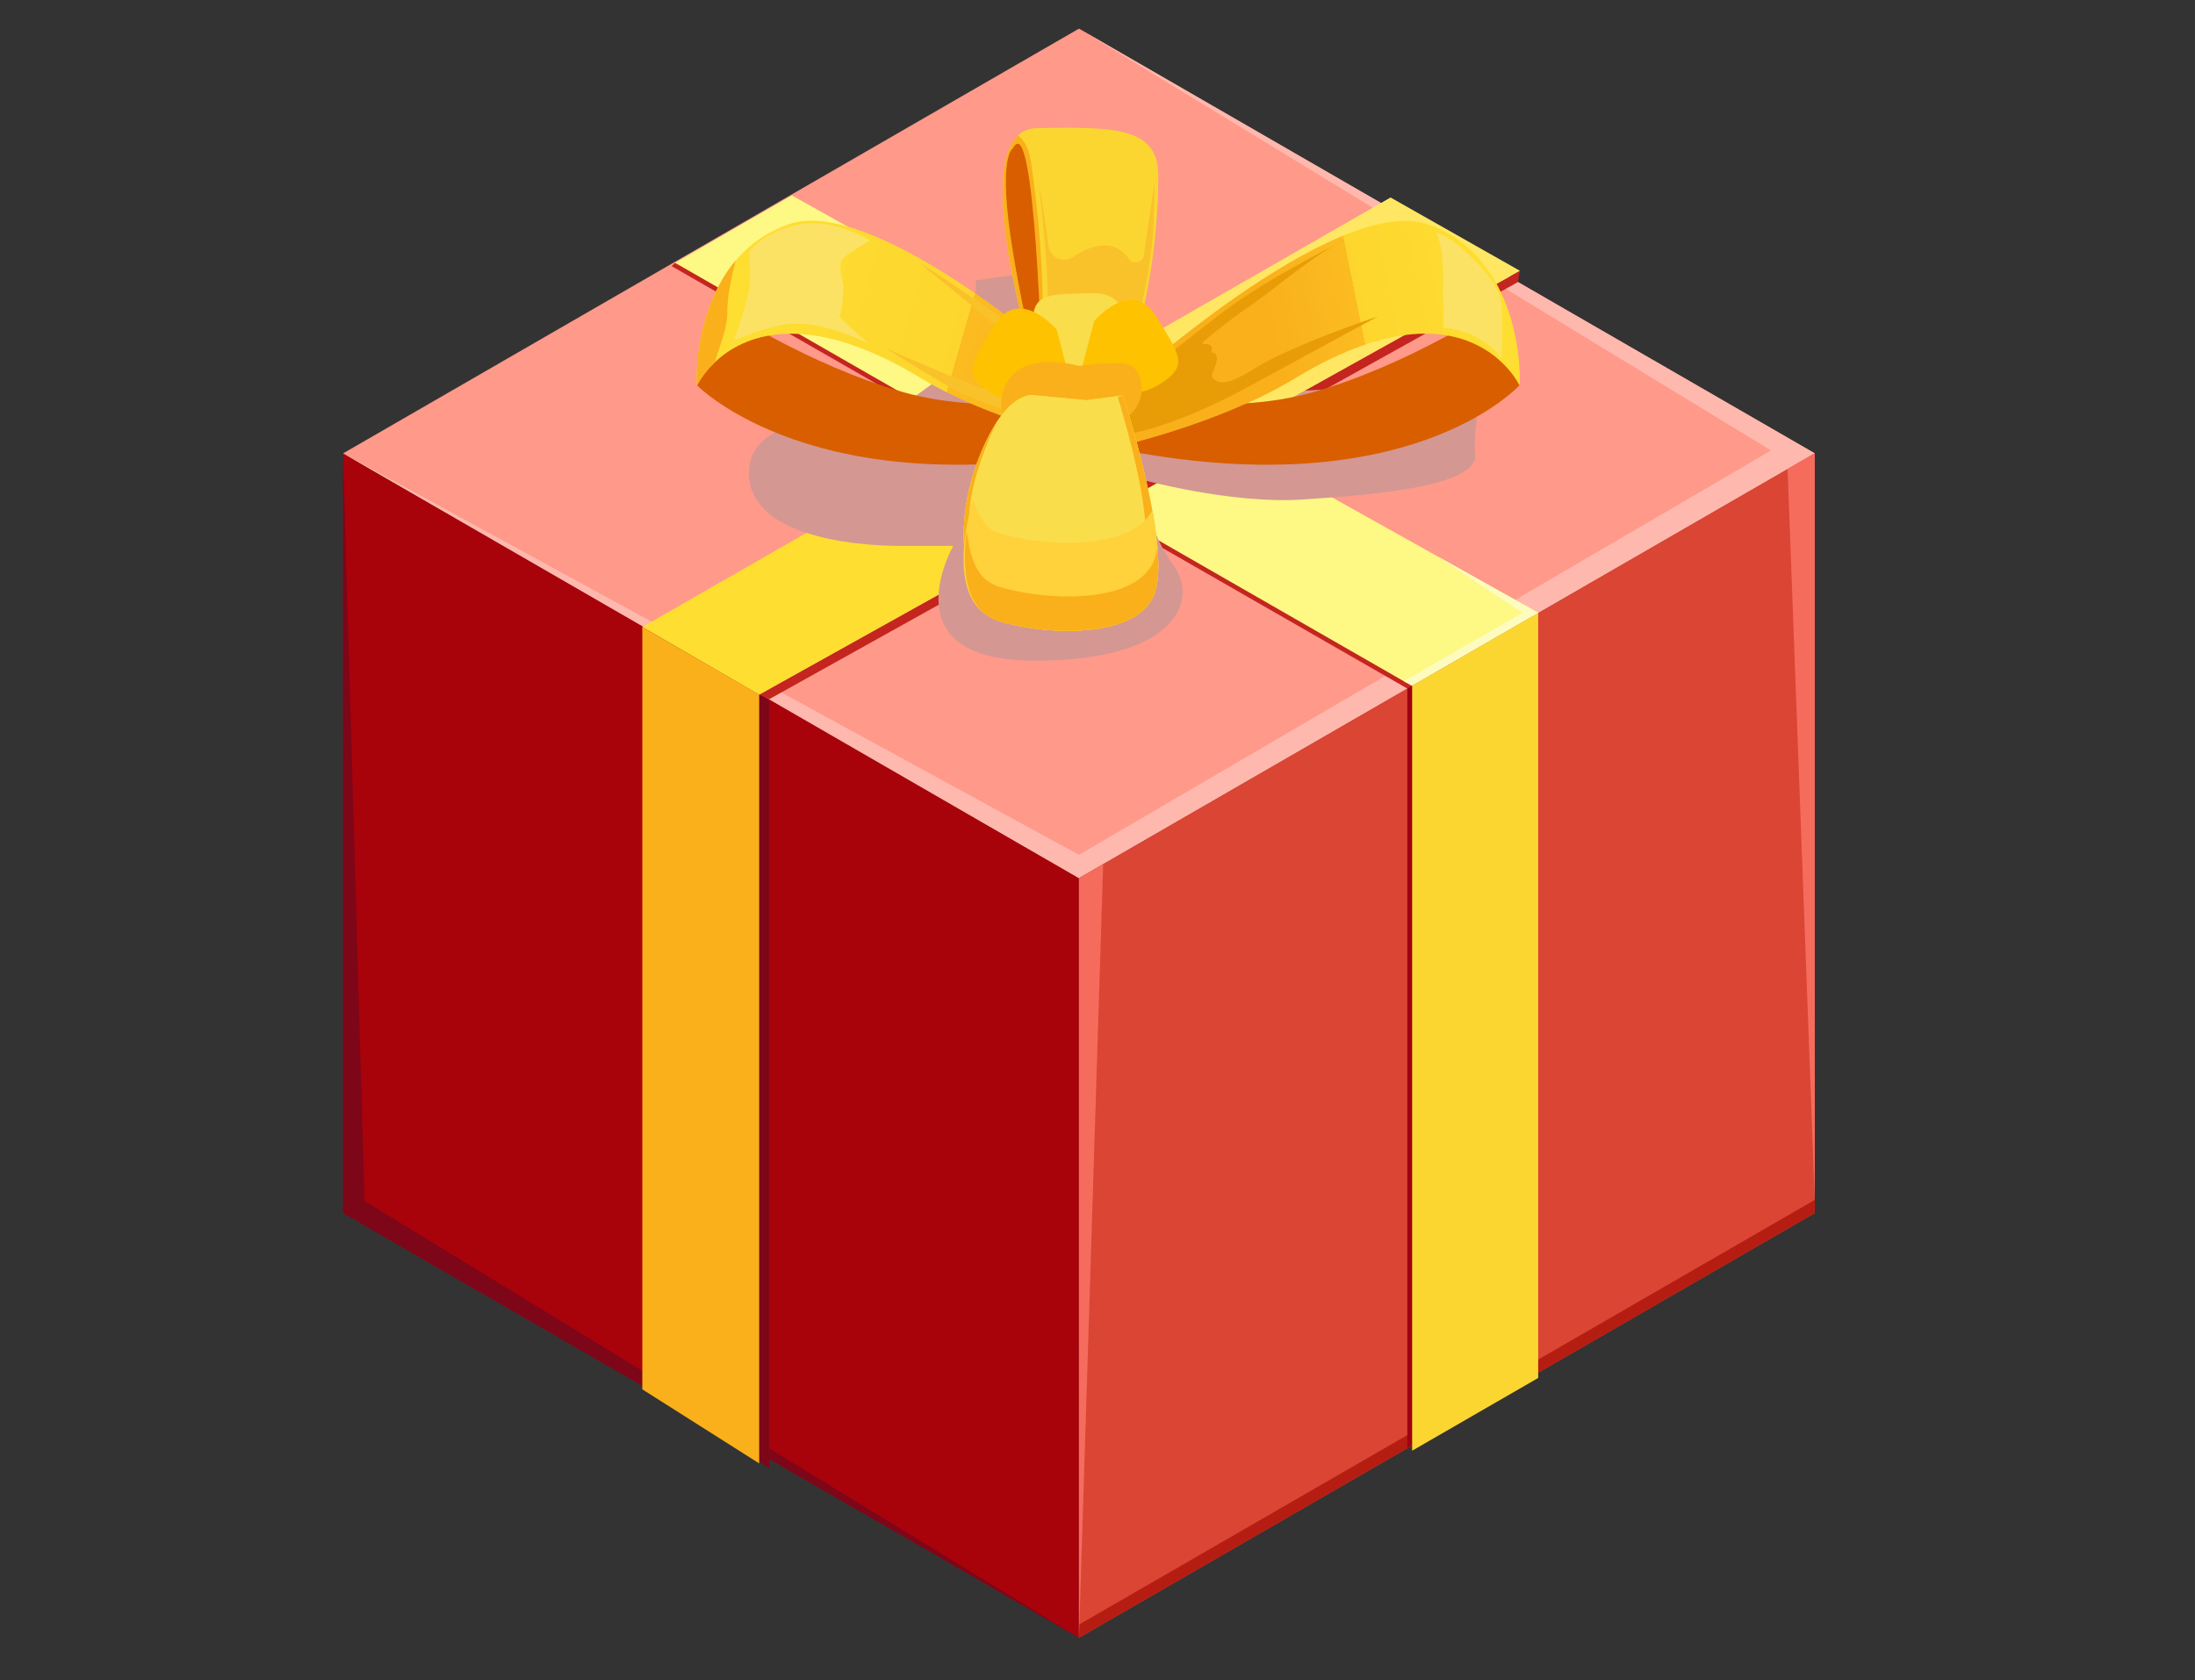 <?xml version="1.0" encoding="utf-8"?>
<!-- Generator: Adobe Illustrator 16.0.0, SVG Export Plug-In . SVG Version: 6.00 Build 0)  -->
<!DOCTYPE svg PUBLIC "-//W3C//DTD SVG 1.1//EN" "http://www.w3.org/Graphics/SVG/1.1/DTD/svg11.dtd">
<svg version="1.1" id="Layer_1" xmlns:x="http://ns.adobe.com/Extensibility/1.0/" xmlns:i="http://ns.adobe.com/AdobeIllustrator/10.0/" xmlns:graph="http://ns.adobe.com/Graphs/1.0/"
	 xmlns="http://www.w3.org/2000/svg" xmlns:xlink="http://www.w3.org/1999/xlink" x="0px" y="0px" width="350px" height="268px"
	 viewBox="0 0 350 268" enable-background="new 0 0 350 268" xml:space="preserve">
<rect x="0" y="0" width="350" height="268" fill="#333333" stroke="none"/>
<g>
	<g>
		<g>
			<g>
				<g>
					<g>
						<polygon fill="#A8020B" points="172.042,261.229 54.71,193.488 54.71,72.312 172.042,140.055 						"/>
						<polygon fill="#7D0618" points="54.71,72.312 54.71,193.488 172.042,261.229 58.116,191.56 						"/>
						<polygon fill="#7D0618" points="104.001,222.345 104.001,100.77 122.638,111.529 122.638,234.152 						"/>
						<polygon fill="#FF998A" points="172.042,140.055 54.71,72.312 172.042,4.569 289.372,72.312 						"/>
						<polygon fill="#FFB8AD" points="282.393,71.849 172.042,136.345 54.71,72.312 172.042,140.055 289.372,72.312 172.042,4.569 
													"/>
						<polygon fill="#C4251F" points="107.098,42.453 243.171,120.603 263.792,108.893 107.622,41.93 						"/>
						<polygon fill="#FEF884" points="126.266,31.17 174.928,58.368 155.607,69.481 107.639,41.918 						"/>
						<polygon fill="#FEF884" points="264.324,108.37 243.699,120.063 175.104,80.664 194.971,69.589 						"/>
						<polygon fill="#C4251F" points="121.052,110.787 242.343,43.194 242.043,44.986 122.638,111.529 						"/>
						<polygon fill="#FFDF31" points="194.971,69.589 175.104,80.664 155.607,69.481 174.928,58.368 						"/>
						<polygon fill="#FEDE31" points="155.607,69.481 175.104,80.664 121.036,110.804 102.409,100.018 						"/>
						<path fill="#D49792" d="M141.281,66.551c0,0-22.679-2.203-21.834,9.493c0.849,11.699,24.783,11.023,24.783,11.023l7.769,0.006
							c0,0-10.51,18.302,12.888,18.302c23.396,0,26.108-10.114,22.209-15.229c-3.9-5.116-5.399-13.736-5.399-13.736
							s14.554,4.02,25.911,3.268c11.359-0.75,28.395-2.093,27.612-7.366c-0.781-5.271,4.647-16.271-11.395-12.119
							c-16.045,4.156-43.029,1.462-43.029,1.462l-14.609-18.46l-10.578,1.54v11.477L141.281,66.551z"/>
						<path fill="#FBD631" d="M184.695,27.939c0,21.022-7.01,35.9-7.01,35.9l-13.202-2.184l0.571-3.28
							c0,0-9.523-30.355-2.713-36.783c0.785-0.733,1.791-1.141,3.067-1.166C176.719,20.315,184.695,19.909,184.695,27.939z"/>
						<path fill="#FAC22A" d="M165.692,29.53c0,0,1.697,15.37,1.3,18.648c-0.396,3.275,0.059,7.272,0.059,7.272l14.071-2.583
							c0,0,2.655-10.635,2.824-17.269c0.169-6.635,0.169-6.635,0.169-6.635l-1.752,11.772c-0.173,1.143-1.644,1.515-2.315,0.575
							c-0.842-1.168-2.058-2.153-3.785-2.176c-1.843-0.023-3.667,0.837-5.147,1.828c-1.563,1.046-3.671,0.151-3.916-1.709
							C166.762,35.98,166.161,31.772,165.692,29.53z"/>
						<path fill="#FAB01B" d="M165.95,61.655h-1.467l0.571-3.28c0,0-9.523-30.355-2.713-36.783c1.03,0.813,1.735,2.142,2.032,4.15
							C166.815,41.69,166.409,55.008,165.95,61.655z"/>
						<path fill="#D85E00" d="M161.521,23.659c0,0-2.544,1.103,0,16.529c2.544,15.427,4.664,20.004,4.664,20.004
							S165.083,16.792,161.521,23.659z"/>
						<polygon fill="#FFE763" points="242.354,43.19 194.971,69.589 174.928,58.368 221.729,31.499 						"/>
						<polygon fill="#FAB01B" points="102.421,221.601 102.421,100.028 121.052,110.787 121.052,233.413 						"/>
						<polygon fill="#DB4534" points="172.042,261.229 289.372,193.488 289.372,72.312 172.042,140.055 						"/>
						<polygon fill="#B61D12" points="172.042,261.229 289.372,193.488 289.372,191.385 172.042,259.126 						"/>
						<polygon fill="#9D0012" points="244.51,219.333 244.51,98.197 224.408,109.803 224.408,230.934 						"/>
						<polygon fill="#FBD631" points="245.27,219.784 245.27,97.741 225.169,109.347 225.169,231.39 						"/>
					</g>
				</g>
				<polygon fill="#FEFBBF" points="229.263,88.767 242.74,97.741 223.824,108.645 225.169,109.347 245.27,97.741 				"/>
			</g>
			<polygon fill="#F56C5D" points="172.042,140.055 172.042,261.229 175.903,137.824 			"/>
			<polygon fill="#F56C5D" points="285.038,74.814 289.372,191.385 289.372,72.312 			"/>
		</g>
		<path fill="#D85E00" d="M177.88,62.632c0,0,16.624,4.2,31.652-0.12c15.032-4.32,28.632-13.304,28.632-13.304l4.114,12.245
			c0,0-17.676,19.686-64.896,9.981L177.88,62.632z"/>
		<linearGradient id="SVGID_1_" gradientUnits="userSpaceOnUse" x1="237.557" y1="47.275" x2="193.879" y2="56.155">
			<stop  offset="0" style="stop-color:#FEDE31"/>
			<stop  offset="0.427" style="stop-color:#FDD62E"/>
			<stop  offset="0.471" style="stop-color:#FDD52D"/>
			<stop  offset="0.471" style="stop-color:#FCC927"/>
			<stop  offset="0.471" style="stop-color:#FBBC21"/>
			<stop  offset="0.788" style="stop-color:#FAB01B"/>
		</linearGradient>
		<path fill="url(#SVGID_1_)" d="M177.88,62.632c0,0,34.968-32.002,49.819-26.846c14.846,5.154,14.857,24.176,14.579,25.667
			c0,0-8.335-17.763-35.774-1.113c-12.305,7.467-29.122,11.094-29.122,11.094L177.88,62.632z"/>
		<path fill="#E89D07" d="M214.632,38.176c0,0-11.754,5.788-18.872,11.033c-7.124,5.245-10.008,8.523-16.147,10.917
			c-6.134,2.395-3.942,7.995-3.942,7.995l2.215,1.4c0,0,7.347-0.277,21.359-7.934c14.019-7.655,20.458-11.111,20.458-11.111
			s-12.319,4.058-18.873,7.825c-1.588,0.913-4.862,3.259-6.646,2.528c-0.413-0.168-0.891-0.412-0.959-0.855
			c-0.037-0.281,0.103-0.551,0.224-0.807c0.191-0.395,0.353-0.807,0.475-1.232c0.105-0.365,0.182-0.758,0.071-1.123
			c-0.113-0.365-0.477-0.678-0.853-0.608c0.773-2.286-2.684-0.536-0.841-2.066c1.686-1.398,4.596-3.726,6.422-4.932
			C202.895,46.443,210.01,40.148,214.632,38.176z"/>
		<path fill="#D85E00" d="M175.544,62.632c0,0-16.624,4.2-31.657-0.12c-15.027-4.32-28.626-13.304-28.626-13.304l-4.114,12.245
			c0,0,19.015,19.686,66.236,9.981L175.544,62.632z"/>
		<linearGradient id="SVGID_2_" gradientUnits="userSpaceOnUse" x1="119.264" y1="47.69" x2="189.791" y2="67.865">
			<stop  offset="0" style="stop-color:#FEDE31"/>
			<stop  offset="0.427" style="stop-color:#FDD62E"/>
			<stop  offset="0.471" style="stop-color:#FDD52D"/>
			<stop  offset="0.471" style="stop-color:#FCC927"/>
			<stop  offset="0.471" style="stop-color:#FBBC21"/>
			<stop  offset="0.788" style="stop-color:#FAB01B"/>
		</linearGradient>
		<path fill="url(#SVGID_2_)" d="M177.386,71.448c0,0-18.175-3.634-30.465-11.094c-18.716-11.365-28.56-6.699-32.903-2.603
			c-2.032,1.924-2.872,3.716-2.872,3.716c-0.221-1.139-0.245-12.315,6.156-19.911c2.087-2.44,4.828-4.529,8.436-5.777
			c14.839-5.155,49.802,26.854,49.802,26.854L177.386,71.448z"/>
		<path fill="#FAC22A" d="M146.621,41.93c0,0,15.853,9.921,18.31,13.396c2.459,3.474-1.837,11.273-1.837,11.273
			s-8.504-3.306-10.198-4.068c-1.694-0.763-11.615-6.952-11.615-6.952s14.906,6.548,15.927,6.411c1.027-0.137,2.405-6.07,2.405-6.07
			l0.273-3.138L146.621,41.93z"/>
		<path fill="#FADD4A" d="M178.945,55.45c0,0,2.737-8.88-4.859-8.694c-7.601,0.183-9.543,0.014-9.426,5.566
			c0.123,5.551,6.33,11.825,6.33,11.825L178.945,55.45z"/>
		<path fill="#FEC200" d="M174.466,51.226c0,0,5.958-7.119,9.908-0.724c3.95,6.392,5.145,7.912,0.431,10.844
			c-4.718,2.932-13.325,1.221-13.325,1.221L174.466,51.226z"/>
		<path fill="#FEC200" d="M168.493,52.597c0,0-5.958-7.117-9.908-0.722c-3.95,6.392-5.141,7.911-0.426,10.845
			c4.714,2.931,13.32,1.218,13.32,1.218L168.493,52.597z"/>
		<path fill="#FAB01B" d="M180.466,58.368c2.612,1.633,3.147,10.002-7.439,9.816c-10.587-0.184-14.567-0.198-13.131-5.566
			c1.951-7.308,12.146-4.25,12.146-4.25S178.86,57.364,180.466,58.368z"/>
		<path fill="#FADD4A" d="M165.1,63.063c0,0-4-1.254-8.183,8.008c-6.776,15.013-1.471,26.761,2.374,27.985
			c6.895,2.192,22.716,3.211,24.977-4.928c2.26-8.137-5.221-31.065-5.221-31.065l-5.813,0.775L165.1,63.063z"/>
		<path fill="#FADD4A" d="M165.1,63.063c0,0-4-1.254-8.183,8.008c-6.776,15.013-1.471,26.761,2.374,27.985
			c6.895,2.192,22.716,3.211,24.977-4.928c2.26-8.137-5.221-31.065-5.221-31.065l-5.813,0.775L165.1,63.063z"/>
		<path fill="#FAB01B" d="M179.047,63.063l-0.808,0.255c1.479,5.062,5.732,19.491,4.087,25.421
			c-1.982,7.126-15.844,6.235-21.882,4.315c-6.038-1.922-8.677-9.892-2.078-24.512c0.202-0.443,0.404-0.855,0.608-1.252
			c-0.689,1.056-1.386,2.29-2.058,3.781c-6.776,15.013-1.471,26.761,2.374,27.985c6.895,2.192,22.716,3.211,24.977-4.928
			C186.527,85.991,179.047,63.063,179.047,63.063z"/>
		<path fill="#FFD13B" d="M159.291,85.041c-2.484-0.79-3.017-2.754-4.183-5.363c-2.97,11.088-1.373,17.611,4.183,19.379
			c6.895,2.192,22.716,3.211,24.977-4.928c0.799-2.871,0.373-7.723-0.493-12.794C180.317,88.127,165.814,87.117,159.291,85.041z"/>
		<path fill="#FAB01B" d="M184.543,87.185c-0.068,0.526-0.152,1.024-0.275,1.464c-2.261,8.137-18.082,7.122-24.977,4.926
			c-3.46-1.101-4.504-4.21-5.168-8.873c-0.924,7.973,0.517,12.874,5.168,14.354c6.895,2.192,22.716,3.211,24.977-4.928
			C184.746,92.407,184.771,89.952,184.543,87.185z"/>
		<path fill="#FBE265" d="M239.431,57.181c0,0-2.818-4.314-9.247-4.938c0.025-1.682,0.025-3.554-0.081-4.665
			c-0.164-1.791,0.542-6.455-1.06-10.554c1.166,0.462,2.387,1.141,3.498,2.117c5.047,4.367,6.649,7.134,6.89,9.548
			C239.651,51.131,239.431,57.181,239.431,57.181z"/>
	</g>
	<path fill="#FBE265" d="M119.427,40.153c0,0,3.092-4.125,9.649-4.535c4.693-0.294,9.683,2.727,9.683,2.727
		s-4.146,2.302-4.601,3.213c-0.452,0.913,0.341,3.963,0.341,3.963s-0.227,4.749-0.679,4.806c-0.452,0.055,4.622,4.449,4.622,4.449
		s-7.841-4.152-13.887-2.924c-4.026,0.818-7.575,2.487-7.575,2.487s2.065-5.651,2.446-8.14
		C119.806,43.712,119.427,40.153,119.427,40.153z"/>
	<path fill="#FAB01B" d="M117.302,41.556c-0.597,2.361-1.356,5.724-1.328,8.138c0.026,3.01-1.466,5.94-1.956,8.057
		c-2.032,1.924-2.872,3.716-2.872,3.716C110.925,60.328,110.901,49.151,117.302,41.556z"/>
</g>
</svg>
